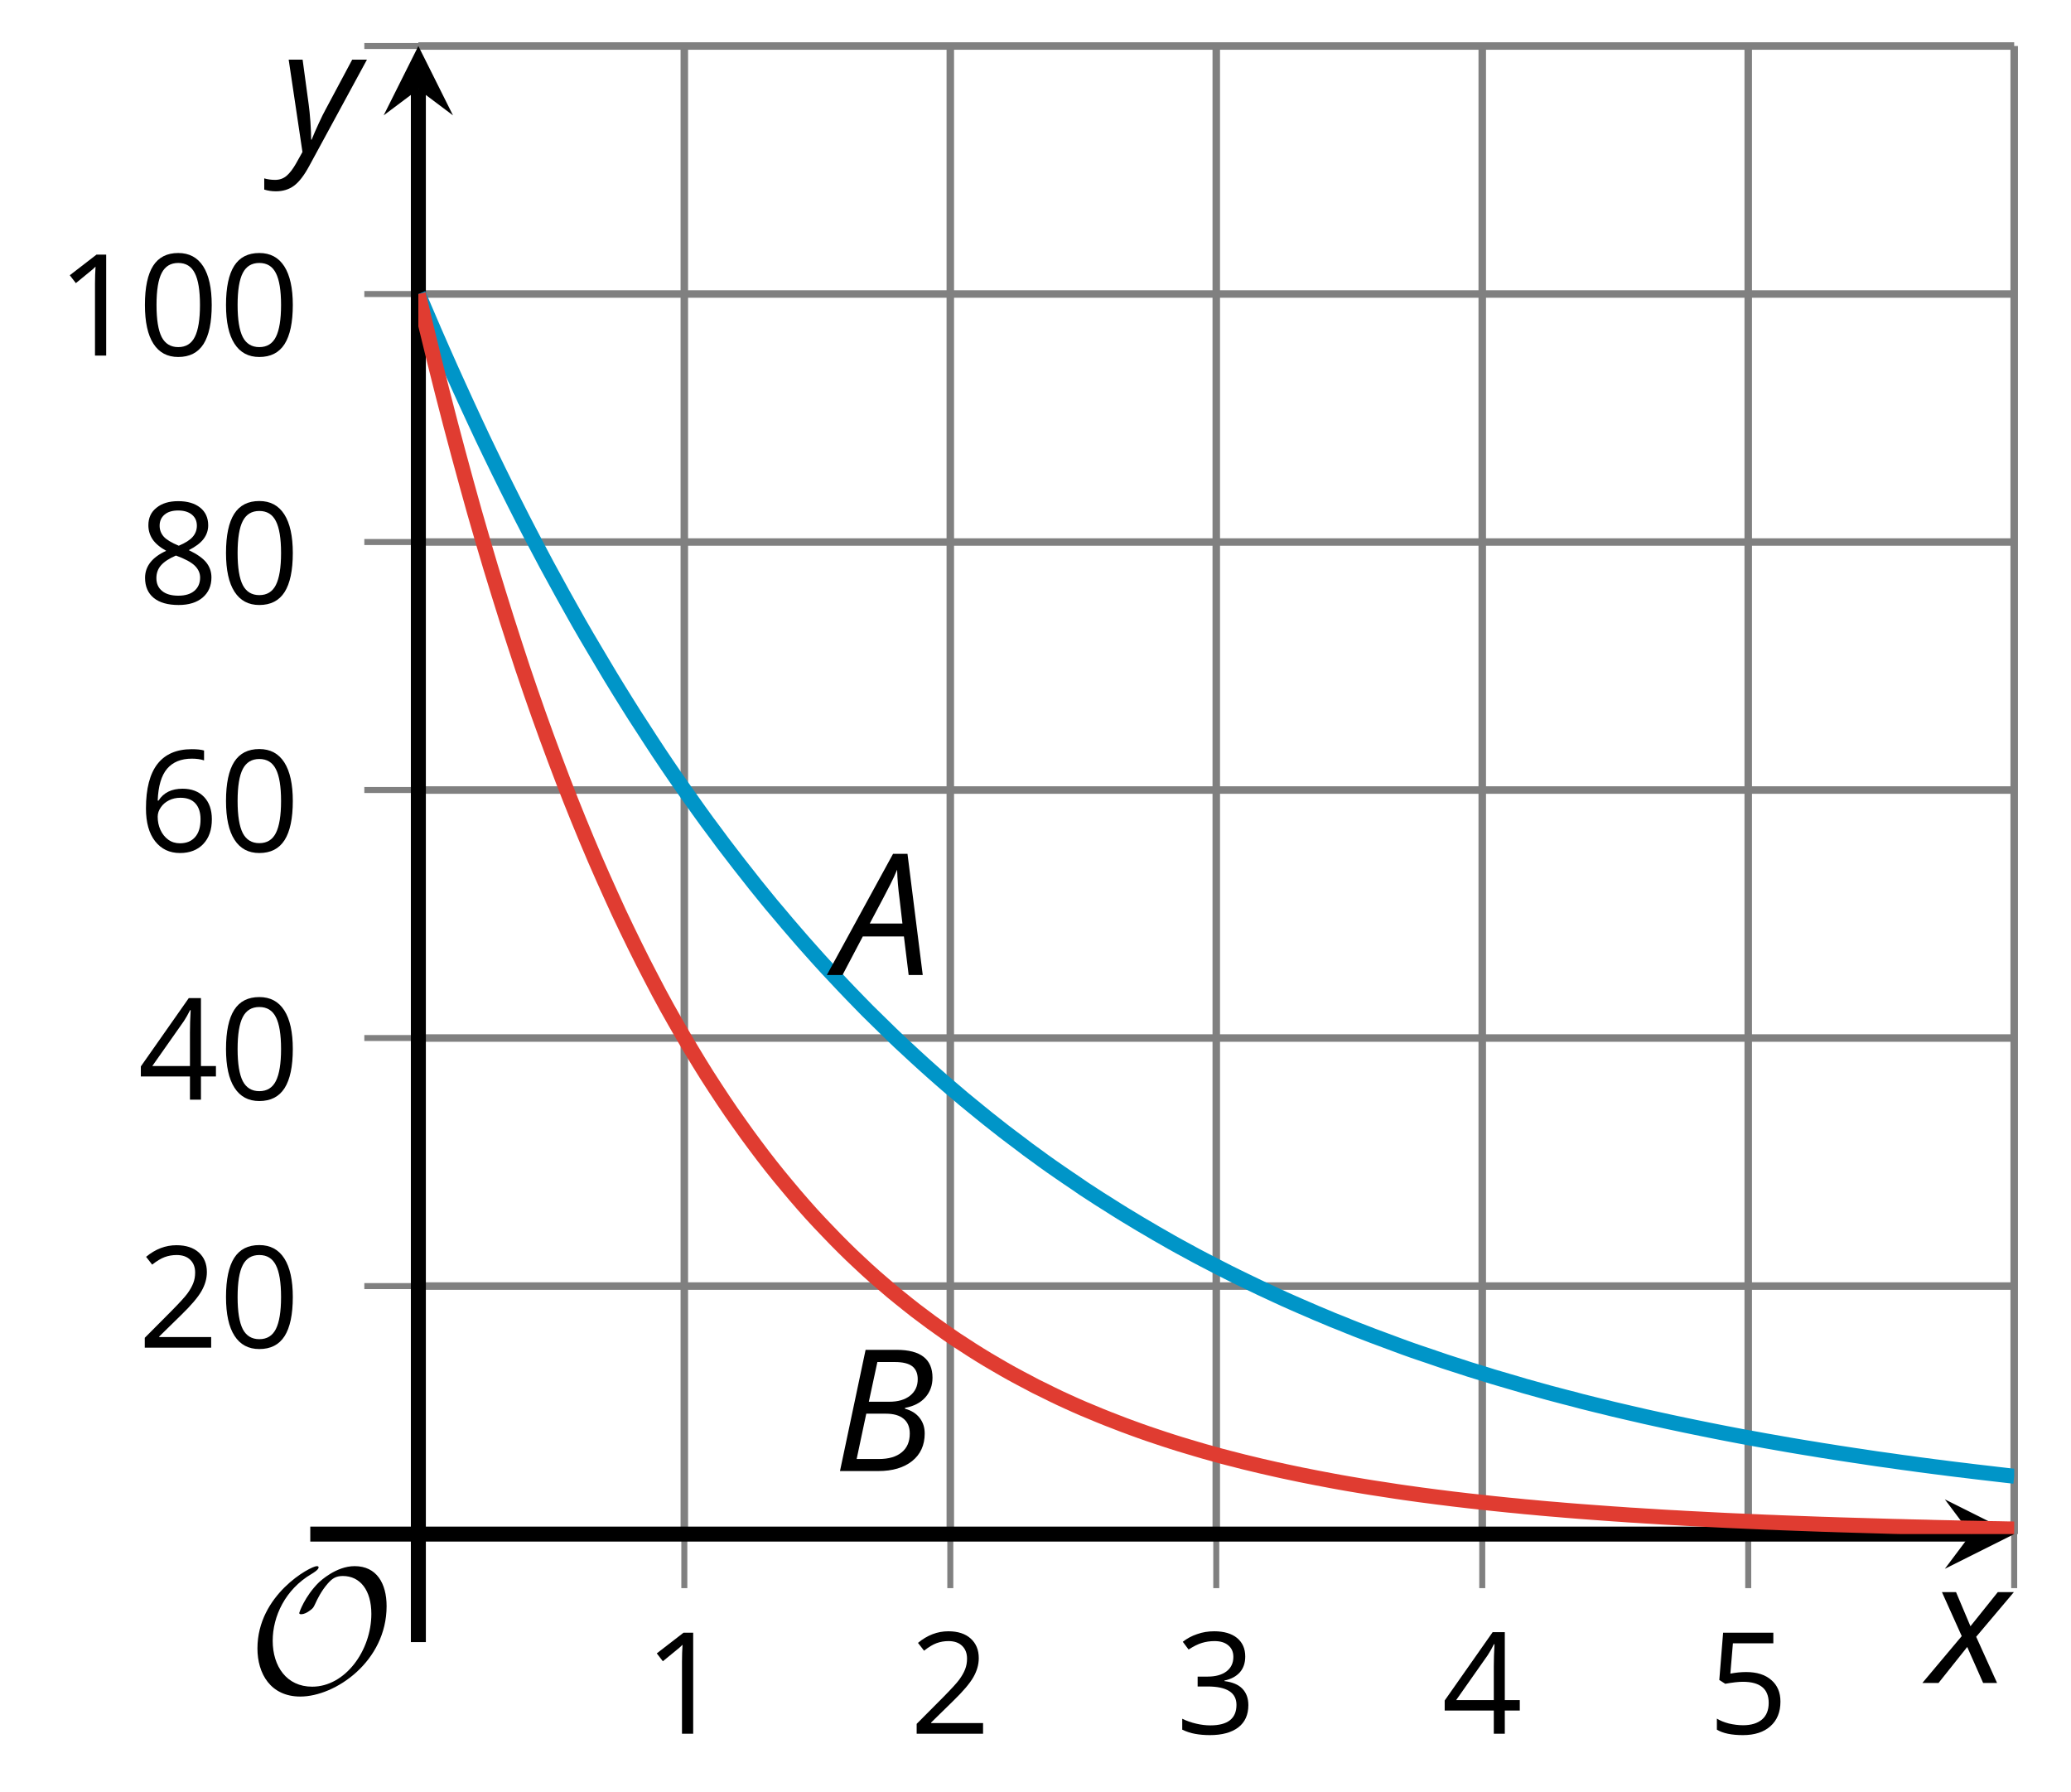 <?xml version='1.0' encoding='UTF-8'?>
<!-- This file was generated by dvisvgm 2.1.3 -->
<svg height='119.414pt' version='1.1' viewBox='-72 -72 138.028 119.414' width='138.028pt' xmlns='http://www.w3.org/2000/svg' xmlns:xlink='http://www.w3.org/1999/xlink'>
<defs>
<clipPath id='clip1'>
<path d='M-44.117 30.234H62.242V-68.934H-44.117Z'/>
</clipPath>
<path d='M9.289 -5.762C9.289 -7.281 8.62 -8.428 7.161 -8.428C5.918 -8.428 4.866 -7.424 4.782 -7.352C3.826 -6.408 3.467 -5.332 3.467 -5.308C3.467 -5.236 3.527 -5.224 3.587 -5.224C3.814 -5.224 4.005 -5.344 4.184 -5.475C4.399 -5.631 4.411 -5.667 4.543 -5.942C4.651 -6.181 4.926 -6.767 5.368 -7.269C5.655 -7.592 5.894 -7.771 6.372 -7.771C7.532 -7.771 8.273 -6.814 8.273 -5.248C8.273 -2.809 6.539 -0.395 4.328 -0.395C2.63 -0.395 1.698 -1.745 1.698 -3.455C1.698 -5.081 2.534 -6.874 4.28 -7.902C4.399 -7.974 4.758 -8.189 4.758 -8.345C4.758 -8.428 4.663 -8.428 4.639 -8.428C4.22 -8.428 0.681 -6.528 0.681 -2.941C0.681 -1.267 1.554 0.263 3.539 0.263C5.87 0.263 9.289 -2.08 9.289 -5.762Z' id='g5-79'/>
<path d='M4.922 -3.375C4.922 -4.498 4.733 -5.355 4.355 -5.948C3.973 -6.542 3.421 -6.837 2.689 -6.837C1.938 -6.837 1.381 -6.552 1.018 -5.985S0.47 -4.549 0.47 -3.375C0.47 -2.238 0.658 -1.377 1.036 -0.792C1.413 -0.203 1.966 0.092 2.689 0.092C3.444 0.092 4.006 -0.193 4.374 -0.769C4.738 -1.344 4.922 -2.21 4.922 -3.375ZM1.243 -3.375C1.243 -4.355 1.358 -5.064 1.588 -5.506C1.819 -5.953 2.187 -6.174 2.689 -6.174C3.2 -6.174 3.568 -5.948 3.794 -5.497C4.024 -5.051 4.139 -4.342 4.139 -3.375S4.024 -1.699 3.794 -1.243C3.568 -0.792 3.2 -0.566 2.689 -0.566C2.187 -0.566 1.819 -0.792 1.588 -1.234C1.358 -1.685 1.243 -2.394 1.243 -3.375Z' id='g7-16'/>
<path d='M3.292 0V-6.731H2.647L0.866 -5.355L1.271 -4.83C1.92 -5.359 2.288 -5.658 2.366 -5.727S2.518 -5.866 2.583 -5.93C2.56 -5.576 2.546 -5.198 2.546 -4.797V0H3.292Z' id='g7-17'/>
<path d='M4.885 0V-0.709H1.423V-0.746L2.896 -2.187C3.554 -2.827 4.001 -3.352 4.24 -3.771S4.599 -4.609 4.599 -5.037C4.599 -5.585 4.42 -6.018 4.061 -6.344C3.702 -6.667 3.204 -6.828 2.574 -6.828C1.842 -6.828 1.169 -6.57 0.548 -6.054L0.953 -5.534C1.262 -5.778 1.538 -5.944 1.786 -6.036C2.04 -6.128 2.302 -6.174 2.583 -6.174C2.97 -6.174 3.273 -6.068 3.49 -5.856C3.706 -5.649 3.817 -5.364 3.817 -5.005C3.817 -4.751 3.775 -4.512 3.688 -4.291S3.471 -3.844 3.301 -3.61S2.772 -2.988 2.233 -2.44L0.46 -0.658V0H4.885Z' id='g7-18'/>
<path d='M4.632 -5.147C4.632 -5.668 4.452 -6.077 4.088 -6.381C3.725 -6.676 3.218 -6.828 2.564 -6.828C2.164 -6.828 1.786 -6.768 1.427 -6.639C1.064 -6.519 0.746 -6.344 0.47 -6.128L0.856 -5.612C1.192 -5.829 1.487 -5.976 1.75 -6.054S2.288 -6.174 2.583 -6.174C2.97 -6.174 3.278 -6.082 3.499 -5.893C3.729 -5.704 3.84 -5.447 3.84 -5.12C3.84 -4.71 3.688 -4.388 3.379 -4.153C3.071 -3.923 2.657 -3.808 2.132 -3.808H1.459V-3.149H2.122C3.407 -3.149 4.047 -2.739 4.047 -1.925C4.047 -1.013 3.467 -0.557 2.302 -0.557C2.007 -0.557 1.694 -0.594 1.363 -0.672C1.036 -0.746 0.723 -0.856 0.433 -0.999V-0.272C0.714 -0.138 0.999 -0.041 1.298 0.009C1.593 0.064 1.92 0.092 2.274 0.092C3.094 0.092 3.725 -0.083 4.171 -0.424C4.618 -0.769 4.839 -1.266 4.839 -1.906C4.839 -2.353 4.71 -2.716 4.448 -2.993S3.785 -3.439 3.246 -3.508V-3.545C3.688 -3.637 4.029 -3.821 4.273 -4.093C4.512 -4.365 4.632 -4.719 4.632 -5.147Z' id='g7-19'/>
<path d='M5.203 -1.547V-2.242H4.204V-6.768H3.393L0.198 -2.215V-1.547H3.471V0H4.204V-1.547H5.203ZM3.471 -2.242H0.962L3.066 -5.235C3.195 -5.428 3.333 -5.672 3.481 -5.967H3.518C3.485 -5.414 3.471 -4.917 3.471 -4.48V-2.242Z' id='g7-20'/>
<path d='M2.564 -4.111C2.215 -4.111 1.865 -4.075 1.51 -4.006L1.68 -6.027H4.374V-6.731H1.027L0.773 -3.582L1.169 -3.329C1.657 -3.416 2.049 -3.462 2.339 -3.462C3.49 -3.462 4.065 -2.993 4.065 -2.053C4.065 -1.57 3.913 -1.202 3.619 -0.948C3.315 -0.695 2.896 -0.566 2.357 -0.566C2.049 -0.566 1.731 -0.608 1.413 -0.681C1.096 -0.764 0.829 -0.87 0.612 -1.008V-0.272C1.013 -0.028 1.588 0.092 2.348 0.092C3.126 0.092 3.739 -0.106 4.18 -0.502C4.627 -0.898 4.848 -1.446 4.848 -2.141C4.848 -2.753 4.646 -3.232 4.236 -3.582C3.831 -3.936 3.273 -4.111 2.564 -4.111Z' id='g7-21'/>
<path d='M0.539 -2.878C0.539 -1.943 0.741 -1.215 1.151 -0.691C1.561 -0.17 2.113 0.092 2.808 0.092C3.458 0.092 3.978 -0.11 4.355 -0.506C4.742 -0.912 4.931 -1.459 4.931 -2.159C4.931 -2.785 4.756 -3.283 4.411 -3.646C4.061 -4.01 3.582 -4.194 2.979 -4.194C2.247 -4.194 1.713 -3.932 1.377 -3.402H1.321C1.358 -4.365 1.565 -5.074 1.948 -5.525C2.33 -5.971 2.878 -6.197 3.6 -6.197C3.904 -6.197 4.176 -6.16 4.411 -6.082V-6.74C4.213 -6.8 3.936 -6.828 3.591 -6.828C2.583 -6.828 1.823 -6.501 1.308 -5.847C0.797 -5.189 0.539 -4.199 0.539 -2.878ZM2.799 -0.557C2.509 -0.557 2.251 -0.635 2.026 -0.797C1.805 -0.958 1.63 -1.174 1.506 -1.446S1.321 -2.012 1.321 -2.33C1.321 -2.546 1.39 -2.753 1.529 -2.951C1.662 -3.149 1.846 -3.306 2.076 -3.421S2.56 -3.591 2.836 -3.591C3.283 -3.591 3.614 -3.462 3.84 -3.209S4.176 -2.606 4.176 -2.159C4.176 -1.639 4.056 -1.243 3.812 -0.967C3.573 -0.695 3.237 -0.557 2.799 -0.557Z' id='g7-22'/>
<path d='M2.689 -6.828C2.086 -6.828 1.602 -6.685 1.243 -6.39C0.879 -6.105 0.7 -5.714 0.7 -5.226C0.7 -4.88 0.792 -4.572 0.976 -4.291C1.16 -4.015 1.464 -3.757 1.888 -3.518C0.948 -3.089 0.479 -2.486 0.479 -1.717C0.479 -1.142 0.672 -0.695 1.059 -0.378C1.446 -0.064 1.998 0.092 2.716 0.092C3.393 0.092 3.927 -0.074 4.319 -0.405C4.71 -0.741 4.903 -1.188 4.903 -1.745C4.903 -2.122 4.788 -2.454 4.558 -2.744C4.328 -3.029 3.941 -3.301 3.393 -3.564C3.844 -3.789 4.171 -4.038 4.378 -4.309S4.687 -4.885 4.687 -5.216C4.687 -5.718 4.507 -6.114 4.148 -6.4S3.301 -6.828 2.689 -6.828ZM1.234 -1.699C1.234 -2.03 1.335 -2.316 1.542 -2.551C1.75 -2.79 2.081 -3.006 2.537 -3.204C3.131 -2.988 3.55 -2.762 3.789 -2.532C4.029 -2.297 4.148 -2.035 4.148 -1.736C4.148 -1.363 4.019 -1.068 3.766 -0.852S3.154 -0.529 2.698 -0.529C2.233 -0.529 1.874 -0.631 1.621 -0.838C1.363 -1.045 1.234 -1.331 1.234 -1.699ZM2.68 -6.206C3.071 -6.206 3.375 -6.114 3.6 -5.93C3.821 -5.75 3.932 -5.502 3.932 -5.193C3.932 -4.913 3.84 -4.664 3.656 -4.452C3.476 -4.24 3.163 -4.042 2.726 -3.858C2.238 -4.061 1.901 -4.263 1.722 -4.466S1.45 -4.913 1.45 -5.193C1.45 -5.502 1.561 -5.746 1.777 -5.93S2.297 -6.206 2.68 -6.206Z' id='g7-24'/>
<path d='M4.492 -2.569L4.807 0H5.746L4.729 -8.077H3.768L-0.646 0H0.398L1.751 -2.569H4.492ZM4.392 -3.431H2.215C2.972 -4.856 3.436 -5.729 3.591 -6.05C3.757 -6.37 3.901 -6.691 4.039 -7.017C4.055 -6.387 4.111 -5.74 4.199 -5.083L4.392 -3.431Z' id='g4-33'/>
<path d='M4.254 -8.077H2.182L0.475 0H3.033C3.972 0 4.724 -0.221 5.282 -0.663C5.84 -1.111 6.122 -1.724 6.122 -2.503C6.122 -2.906 6.011 -3.254 5.779 -3.547C5.558 -3.834 5.232 -4.039 4.807 -4.155V-4.21C5.387 -4.315 5.84 -4.547 6.16 -4.906S6.641 -5.702 6.641 -6.221C6.641 -7.459 5.845 -8.077 4.254 -8.077ZM2.398 -4.619L2.967 -7.265H4.133C4.657 -7.265 5.044 -7.171 5.293 -6.983C5.536 -6.79 5.657 -6.503 5.657 -6.122C5.657 -5.657 5.486 -5.293 5.144 -5.022S4.343 -4.619 3.768 -4.619H2.398ZM1.586 -0.801L2.227 -3.823H3.53C4.044 -3.823 4.442 -3.713 4.718 -3.481C4.989 -3.26 5.127 -2.928 5.127 -2.503C5.127 -1.961 4.95 -1.541 4.591 -1.249C4.232 -0.95 3.724 -0.801 3.055 -0.801H1.586Z' id='g4-34'/>
<path d='M2.58 -2.398L3.641 0H4.569L3.177 -3.077L5.691 -6.055H4.619L2.796 -3.779L1.834 -6.055H0.895L2.215 -3.122L-0.409 0H0.669L2.58 -2.398Z' id='g4-88'/>
<path d='M0.541 -6.055L1.459 0.099L1.039 0.851C0.834 1.215 0.624 1.492 0.409 1.68C0.199 1.862 -0.061 1.956 -0.365 1.956C-0.613 1.956 -0.856 1.923 -1.088 1.856V2.602C-0.84 2.68 -0.58 2.718 -0.315 2.718C0.155 2.718 0.558 2.597 0.895 2.348S1.569 1.663 1.912 1.028L5.757 -6.055H4.774L2.978 -2.691C2.884 -2.53 2.746 -2.243 2.553 -1.829S2.199 -1.044 2.072 -0.724H2.039C2.039 -1.028 2.022 -1.425 1.989 -1.923C1.95 -2.414 1.917 -2.79 1.878 -3.044L1.47 -6.055H0.541Z' id='g4-89'/>
</defs>
<g id='page1'>
<path d='M-26.391 30.234V-68.934M-8.664 30.234V-68.934M9.062 30.234V-68.934M26.789 30.234V-68.934M44.516 30.234V-68.934M62.242 30.234V-68.934' fill='none' stroke='#808080' stroke-linejoin='bevel' stroke-miterlimit='10.037' stroke-width='0.5'/>
<path d='M-44.117 13.707H62.242M-44.117 -2.824H62.242M-44.117 -19.352H62.242M-44.117 -35.879H62.242M-44.117 -52.406H62.242M-44.117 -68.934H62.242' fill='none' stroke='#808080' stroke-linejoin='bevel' stroke-miterlimit='10.037' stroke-width='0.5'/>
<path d='M-26.391 33.836V26.633M-8.664 33.836V26.633M9.062 33.836V26.633M26.789 33.836V26.633M44.516 33.836V26.633M62.242 33.836V26.633' fill='none' stroke='#808080' stroke-linejoin='bevel' stroke-miterlimit='10.037' stroke-width='0.4'/>
<path d='M-47.719 13.707H-40.52M-47.719 -2.824H-40.52M-47.719 -19.352H-40.52M-47.719 -35.879H-40.52M-47.719 -52.406H-40.52M-47.719 -68.934H-40.52' fill='none' stroke='#808080' stroke-linejoin='bevel' stroke-miterlimit='10.037' stroke-width='0.4'/>
<path d='M-44.117 30.234H59.355' fill='none' stroke='#000000' stroke-linejoin='bevel' stroke-miterlimit='10.037' stroke-width='1'/>
<path d='M62.242 30.234L57.621 27.922L59.355 30.234L57.621 32.547'/>
<path d='M-44.117 30.234V-66.047' fill='none' stroke='#000000' stroke-linejoin='bevel' stroke-miterlimit='10.037' stroke-width='1'/>
<path d='M-44.117 -68.934L-46.43 -64.312L-44.117 -66.047L-41.809 -64.312'/>
<g transform='matrix(1 0 0 1 -12.857 30.486)'>
<use x='-16.236' xlink:href='#g7-17' y='13.053'/>
</g>
<g transform='matrix(1 0 0 1 4.87 30.486)'>
<use x='-16.236' xlink:href='#g7-18' y='13.053'/>
</g>
<g transform='matrix(1 0 0 1 22.597 30.486)'>
<use x='-16.236' xlink:href='#g7-19' y='13.053'/>
</g>
<g transform='matrix(1 0 0 1 40.324 30.486)'>
<use x='-16.236' xlink:href='#g7-20' y='13.053'/>
</g>
<g transform='matrix(1 0 0 1 58.051 30.486)'>
<use x='-16.236' xlink:href='#g7-21' y='13.053'/>
</g>
<g transform='matrix(1 0 0 1 -46.575 4.758)'>
<use x='-16.236' xlink:href='#g7-18' y='13.053'/>
<use x='-10.832' xlink:href='#g7-16' y='13.053'/>
</g>
<g transform='matrix(1 0 0 1 -46.575 -11.77)'>
<use x='-16.236' xlink:href='#g7-20' y='13.053'/>
<use x='-10.832' xlink:href='#g7-16' y='13.053'/>
</g>
<g transform='matrix(1 0 0 1 -46.575 -28.298)'>
<use x='-16.236' xlink:href='#g7-22' y='13.053'/>
<use x='-10.832' xlink:href='#g7-16' y='13.053'/>
</g>
<g transform='matrix(1 0 0 1 -46.575 -44.827)'>
<use x='-16.236' xlink:href='#g7-24' y='13.053'/>
<use x='-10.832' xlink:href='#g7-16' y='13.053'/>
</g>
<g transform='matrix(1 0 0 1 -51.979 -61.355)'>
<use x='-16.236' xlink:href='#g7-17' y='13.053'/>
<use x='-10.832' xlink:href='#g7-16' y='13.053'/>
<use x='-5.428' xlink:href='#g7-16' y='13.053'/>
</g>
<path clip-path='url(#clip1)' d='M-44.117 -52.406L-43.586 -51.164L-43.051 -49.914L-42.516 -48.691L-41.98 -47.484L-41.445 -46.301L-40.91 -45.129L-40.379 -43.98L-39.844 -42.836L-39.309 -41.723L-38.773 -40.621L-38.238 -39.539L-37.703 -38.473L-37.172 -37.426L-36.637 -36.391L-36.102 -35.375L-35.566 -34.363L-35.031 -33.383L-34.496 -32.406L-33.965 -31.457L-33.43 -30.504L-32.895 -29.578L-32.359 -28.672L-31.824 -27.77L-31.289 -26.875L-30.758 -26.008L-30.223 -25.148L-29.688 -24.297L-29.152 -23.473L-28.617 -22.645L-28.086 -21.836L-27.551 -21.039L-27.016 -20.254L-26.48 -19.484L-25.945 -18.727L-25.41 -17.973L-24.879 -17.238L-24.344 -16.52L-23.809 -15.797L-23.273 -15.098L-22.738 -14.402L-22.203 -13.723L-21.672 -13.047L-21.137 -12.387L-20.602 -11.73L-20.066 -11.098L-19.531 -10.461L-18.996 -9.84L-18.465 -9.227L-17.93 -8.625L-17.395 -8.027L-16.859 -7.441L-16.324 -6.871L-15.789 -6.301L-15.258 -5.746L-14.723 -5.195L-14.188 -4.648L-13.652 -4.121L-13.117 -3.598L-12.586 -3.078L-12.051 -2.566L-11.516 -2.07L-10.98 -1.574L-10.445 -1.086L-9.91 -0.606L-9.379 -0.137L-8.844 0.328L-8.309 0.781L-7.773 1.238L-7.238 1.676L-6.703 2.113L-6.172 2.543L-5.637 2.965L-5.101 3.387L-4.566 3.793L-4.031 4.195L-3.496 4.602L-2.965 4.988L-2.43 5.379L-1.895 5.758L-1.359 6.129L-0.824 6.496L-0.289 6.856L0.242 7.223L0.777 7.57L1.312 7.918L1.848 8.254L2.383 8.594L2.918 8.926L3.449 9.246L3.984 9.57L4.52 9.883L5.055 10.199L5.59 10.504L6.121 10.809L6.656 11.105L7.191 11.395L7.727 11.688L8.262 11.969L8.797 12.246L9.328 12.52L9.863 12.793L10.399 13.059L10.934 13.32L11.469 13.578L12.004 13.836L12.535 14.082L13.07 14.332L13.605 14.578L14.141 14.816L14.676 15.051L15.211 15.281L15.742 15.512L16.277 15.734L16.812 15.961L17.348 16.172L17.883 16.391L18.418 16.605L18.949 16.809L19.484 17.016L20.02 17.215L20.555 17.414L21.09 17.613L21.621 17.809L22.156 18L22.691 18.184L23.227 18.363L23.762 18.547L24.297 18.73L24.828 18.902L25.363 19.074L25.898 19.25L26.434 19.414L26.969 19.578L27.504 19.746L28.035 19.902L28.57 20.059L29.105 20.215L29.641 20.375L30.176 20.523L30.711 20.672L31.242 20.82L31.777 20.961L32.312 21.102L32.848 21.238L33.383 21.383L33.918 21.516L34.449 21.648L34.984 21.777L35.52 21.91L36.055 22.035L36.59 22.16L37.121 22.281L37.656 22.406L38.191 22.523L38.727 22.641L39.262 22.758L39.797 22.871L40.328 22.984L40.863 23.094L41.398 23.203L41.934 23.312L42.469 23.418L43.004 23.523L43.535 23.625L44.07 23.727L44.605 23.824L45.141 23.922L45.676 24.02L46.211 24.113L46.742 24.207L47.277 24.301L47.812 24.391L48.348 24.48L48.883 24.566L49.418 24.656L49.949 24.738L50.484 24.824L51.02 24.906L51.555 24.988L52.09 25.066L52.625 25.148L53.156 25.227L53.691 25.301L54.227 25.375L54.762 25.453L55.297 25.523L55.828 25.598L56.364 25.668L56.898 25.738L57.434 25.805L57.968 25.875L58.504 25.941L59.035 26.004L59.571 26.07L60.105 26.133L60.641 26.195L61.175 26.258L61.711 26.32L62.242 26.379' fill='none' stroke='#0095c8' stroke-linejoin='bevel' stroke-miterlimit='10.037' stroke-width='1'/>
<path clip-path='url(#clip1)' d='M-44.117 -52.406L-43.586 -50.172L-43.051 -47.98L-42.516 -45.848L-41.98 -43.773L-41.445 -41.762L-40.91 -39.797L-40.379 -37.887L-39.844 -36.035L-39.309 -34.223L-38.773 -32.473L-38.238 -30.762L-37.703 -29.102L-37.172 -27.48L-36.637 -25.91L-36.102 -24.379L-35.566 -22.891L-35.031 -21.445L-34.496 -20.031L-33.965 -18.668L-33.43 -17.336L-32.895 -16.039L-32.359 -14.773L-31.824 -13.551L-31.289 -12.359L-30.758 -11.195L-30.223 -10.07L-29.688 -8.973L-29.152 -7.898L-28.617 -6.863L-28.086 -5.848L-27.551 -4.863L-27.016 -3.914L-26.48 -2.981L-25.945 -2.078L-25.41 -1.191L-24.879 -0.336L-24.344 0.492L-23.809 1.305L-23.273 2.098L-22.738 2.859L-22.203 3.609L-21.672 4.328L-21.137 5.039L-20.602 5.727L-20.066 6.394L-19.531 7.039L-18.996 7.676L-18.465 8.289L-17.93 8.891L-17.395 9.469L-16.859 10.031L-16.324 10.586L-15.789 11.125L-15.258 11.645L-14.723 12.148L-14.188 12.645L-13.652 13.125L-13.117 13.586L-12.586 14.043L-12.051 14.48L-11.516 14.91L-10.98 15.332L-10.445 15.734L-9.91 16.133L-9.379 16.512L-8.844 16.891L-8.309 17.258L-7.773 17.605L-7.238 17.953L-6.703 18.289L-6.172 18.613L-5.637 18.926L-5.101 19.238L-4.566 19.539L-4.031 19.828L-3.496 20.109L-2.965 20.391L-2.43 20.652L-1.895 20.918L-1.359 21.176L-0.824 21.422L-0.289 21.664L0.242 21.895L0.777 22.117L1.312 22.34L1.848 22.555L2.383 22.762L2.918 22.969L3.449 23.164L3.984 23.359L4.52 23.547L5.055 23.727L5.59 23.906L6.121 24.078L6.656 24.246L7.191 24.406L7.727 24.566L8.262 24.723L8.797 24.871L9.328 25.02L9.863 25.16L10.399 25.297L10.934 25.434L11.469 25.562L12.004 25.691L12.535 25.812L13.07 25.934L13.605 26.051L14.141 26.164L14.676 26.277L15.211 26.383L15.742 26.488L16.277 26.59L16.812 26.691L17.348 26.789L17.883 26.883L18.418 26.973L18.949 27.062L19.484 27.148L20.02 27.23L20.555 27.312L21.09 27.395L21.621 27.473L22.156 27.547L22.691 27.621L23.227 27.691L23.762 27.762L24.297 27.828L24.828 27.895L25.363 27.957L25.898 28.02L26.434 28.078L26.969 28.137L27.504 28.195L28.035 28.25L28.57 28.305L29.105 28.355L29.641 28.41L30.176 28.457L30.711 28.508L31.242 28.555L31.777 28.598L32.312 28.645L32.848 28.688L33.383 28.73L33.918 28.77L34.449 28.809L34.984 28.848L35.52 28.887L36.055 28.922L36.59 28.961L37.121 28.992L37.656 29.027L38.191 29.059L38.727 29.094L39.262 29.125L39.797 29.152L40.328 29.184L40.863 29.211L41.398 29.238L41.934 29.266L42.469 29.293L43.004 29.32L43.535 29.344L44.07 29.367L44.605 29.391L45.141 29.414L45.676 29.438L46.211 29.457L46.742 29.48L47.277 29.5L47.812 29.52L48.348 29.539L48.883 29.559L49.418 29.578L49.949 29.594L50.484 29.613L51.02 29.629L51.555 29.645L52.09 29.66L52.625 29.676L53.156 29.691L53.691 29.707L54.227 29.723L54.762 29.734L55.297 29.75L55.828 29.762L56.364 29.773L56.898 29.789L57.434 29.801L57.968 29.812L58.504 29.824L59.035 29.836L59.571 29.844L60.105 29.855L60.641 29.867L61.175 29.875L61.711 29.887L62.242 29.895' fill='none' stroke='#e03c31' stroke-linejoin='bevel' stroke-miterlimit='10.037' stroke-width='1'/>
<g transform='matrix(1 0 0 1 -0.011 -20.077)'>
<use x='-16.236' xlink:href='#g4-33' y='13.053'/>
</g>
<g transform='matrix(1 0 0 1 -0.256 12.98)'>
<use x='-16.236' xlink:href='#g4-34' y='13.053'/>
</g>
<g transform='matrix(1 0 0 1 -39.287 27.745)'>
<use x='-16.236' xlink:href='#g5-79' y='13.053'/>
</g>
<path d='M-44.117 37.434V30.234' fill='none' stroke='#000000' stroke-linejoin='bevel' stroke-miterlimit='10.037' stroke-width='1'/>
<path d='M-51.32 30.234H-44.117' fill='none' stroke='#000000' stroke-linejoin='bevel' stroke-miterlimit='10.037' stroke-width='1'/>
<g transform='matrix(1 0 0 1 72.767 27.102)'>
<use x='-16.236' xlink:href='#g4-88' y='13.053'/>
</g>
<g transform='matrix(1 0 0 1 -37.065 -75.022)'>
<use x='-16.236' xlink:href='#g4-89' y='13.053'/>
</g>
</g>
</svg>